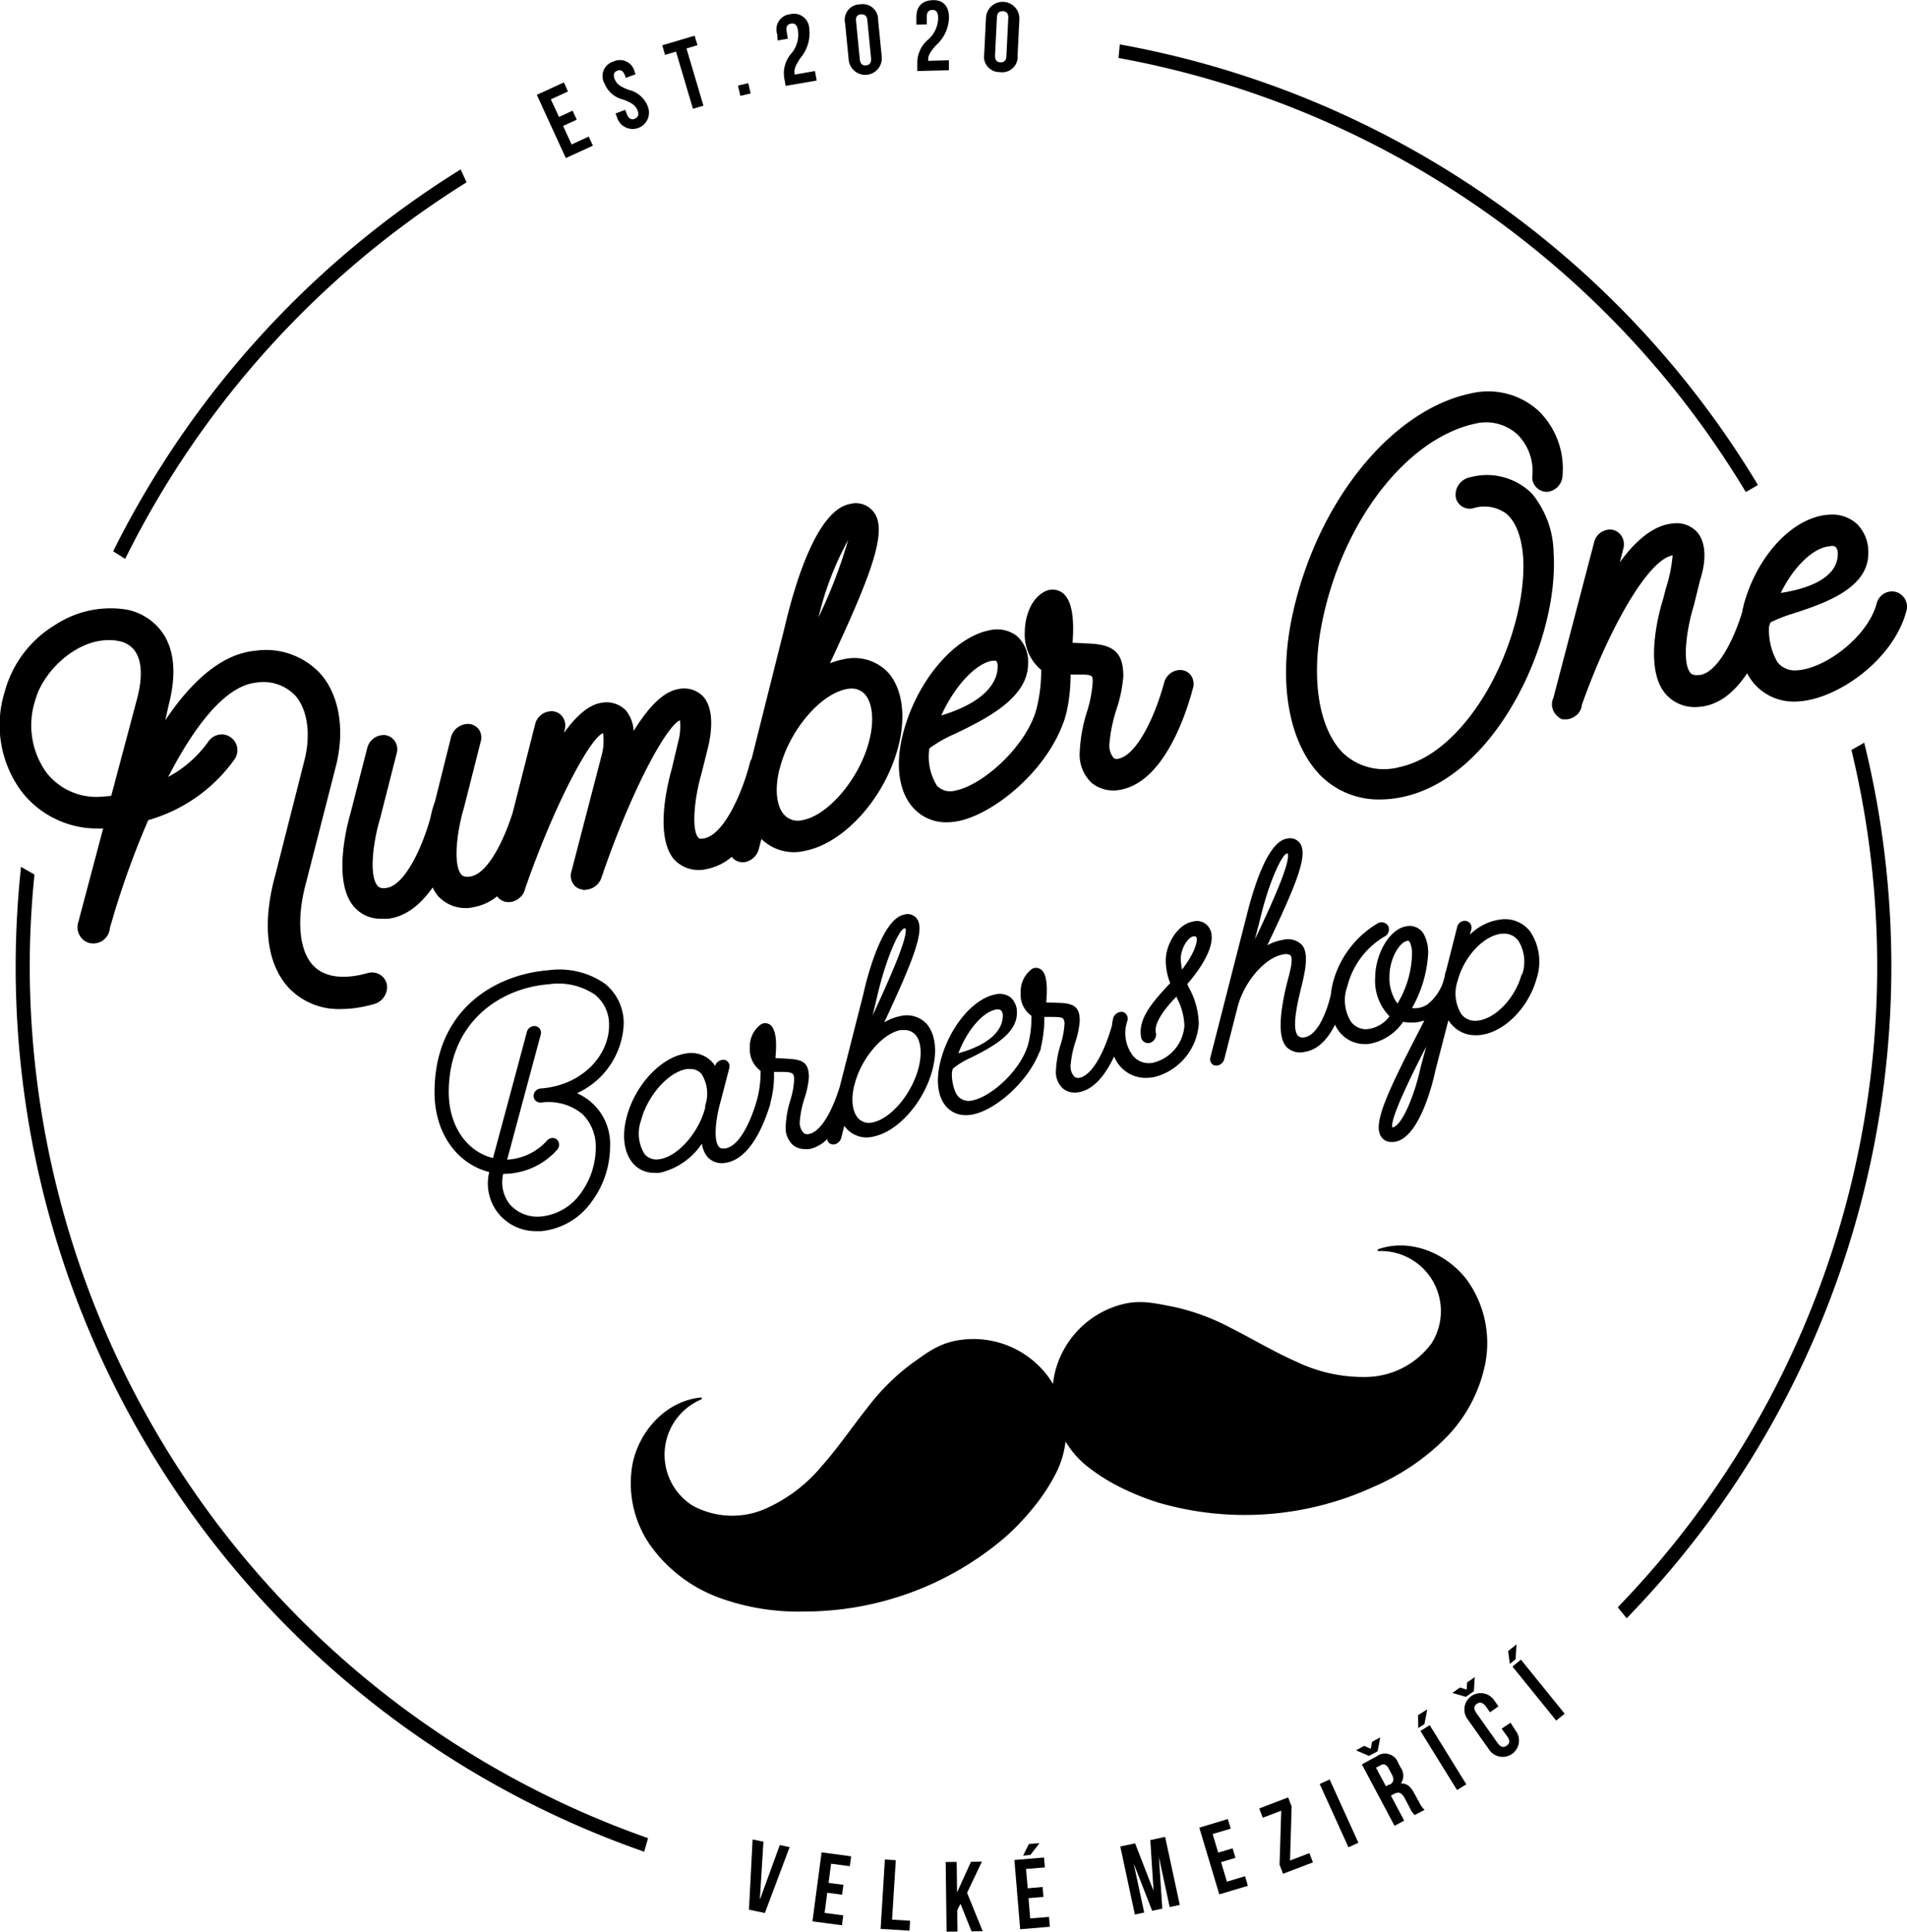 <svg xmlns="http://www.w3.org/2000/svg" viewBox="0 0 214.82 217.53"><title>logo-black</title><g id="Vrstva_2" data-name="Vrstva 2"><g id="grafika"><polygon points="85.63 213.85 85.6 213.84 86 207.4 84.78 207.15 84.37 215.06 86.16 215.43 88.95 208.01 87.84 207.78 85.63 213.85"/><polygon points="91.52 216.37 94.84 216.81 94.99 215.7 92.89 215.42 93.19 213.15 94.86 213.37 95.01 212.26 93.34 212.04 93.62 209.88 95.73 210.16 95.88 209.05 92.55 208.6 91.52 216.37"/><polygon points="100.91 209.48 99.68 209.41 99.2 217.22 102.45 217.42 102.52 216.3 100.49 216.18 100.91 209.48"/><polygon points="110.61 209.64 109.38 209.66 107.83 213.07 107.81 213.07 107.77 209.68 106.53 209.69 106.63 217.53 107.86 217.52 107.83 215.11 108.2 214.39 109.44 217.5 110.7 217.48 108.94 213.16 110.61 209.64"/><polygon points="116.05 216.04 115.86 213.76 117.54 213.62 117.45 212.5 115.77 212.65 115.58 210.47 117.7 210.3 117.61 209.18 114.27 209.46 114.92 217.26 118.26 216.98 118.17 215.87 116.05 216.04"/><polygon points="115.9 207.66 115.25 208.97 116.07 208.89 117.1 207.56 115.9 207.66"/><polygon points="129.58 207.22 129.94 212.83 129.91 212.84 127.87 207.59 126.2 207.94 127.84 215.6 128.89 215.38 127.73 209.96 127.75 209.96 129.79 215.18 130.93 214.94 130.56 209.27 130.58 209.27 131.76 214.76 132.9 214.52 131.25 206.86 129.58 207.22"/><polygon points="138.21 211.9 137.55 209.7 139.17 209.22 138.85 208.15 137.23 208.63 136.6 206.54 138.64 205.93 138.31 204.85 135.1 205.82 137.35 213.33 140.57 212.37 140.25 211.29 138.21 211.9"/><polygon points="145.32 209.52 145.5 203.44 145.11 202.41 141.85 203.66 142.25 204.7 144.33 203.91 144.14 209.99 144.53 211.01 147.9 209.73 147.5 208.69 145.32 209.52"/><rect x="150.22" y="200.3" width="1.23" height="7.83" transform="translate(-70.97 80.7) rotate(-24.44)"/><path d="M159.3,201.93c-.38-.72-.84-1.14-1.5-1.08v0a1.55,1.55,0,0,0,0-1.77l-.29-.54a1.58,1.58,0,0,0-2.46-.73l-1.64.88,3.68,6.92,1.09-.58-1.5-2.82.38-.2c.49-.26.84-.14,1.18.5l.58,1.09a2.4,2.4,0,0,0,.55.8l1.11-.59a2.27,2.27,0,0,1-.57-.78Zm-2.76-1-.42.22L155,199.07l.53-.28c.38-.21.67-.08.93.42l.36.68C157.09,200.44,156.94,200.75,156.54,201Z"/><polygon points="154.41 196.94 153.67 196.61 152.75 197.11 154.21 197.74 155.19 197.22 155.48 195.65 154.56 196.15 154.41 196.94"/><rect x="161.98" y="194.02" width="1.23" height="7.83" transform="translate(-79.84 115.22) rotate(-31.76)"/><polygon points="160.46 194.16 160.78 192.5 159.75 193.14 159.76 194.6 160.46 194.16"/><path d="M170.16,194l-1,.67.65.91c.33.46.24.76-.08,1s-.64.21-1-.25l-2.44-3.45c-.32-.46-.24-.77.07-1s.64-.19,1,.26l.49.69.95-.67-.44-.62a1.84,1.84,0,1,0-3,2.12l2.35,3.32a1.84,1.84,0,1,0,3-2.12Z"/><polygon points="164.46 190.04 163.6 190.65 165.13 191.09 166.03 190.45 166.13 188.86 165.27 189.47 165.22 190.27 164.46 190.04"/><polygon points="170.08 187.38 170.73 186.86 170.83 185.18 169.89 185.93 170.08 187.38"/><rect x="172.7" y="186.42" width="1.23" height="7.83" transform="translate(-81.15 151.44) rotate(-38.99)"/><polygon points="66.79 16.4 66.32 15.38 64.39 16.27 63.43 14.18 64.97 13.48 64.5 12.46 62.97 13.17 62.05 11.19 63.98 10.3 63.52 9.28 60.47 10.68 63.74 17.8 66.79 16.4"/><path d="M70.23,11.22c1,.38,1.38.69,1.59,1.22s0,.8-.33.94-.67,0-.86-.49l-.2-.52-1.09.41.17.45a1.84,1.84,0,1,0,3.44-1.29,3,3,0,0,0-2.13-1.82c-1-.38-1.38-.69-1.58-1.22s-.06-.8.3-.94.65,0,.85.51l.11.3,1.09-.41-.09-.23A1.7,1.7,0,0,0,69.1,6.93a1.7,1.7,0,0,0-1,2.48A3,3,0,0,0,70.23,11.22Z"/><polygon points="76.15 5.81 78.06 12.25 79.24 11.9 77.33 5.46 78.57 5.09 78.25 4.02 74.6 5.1 74.92 6.18 76.15 5.81"/><rect x="83.25" y="9.49" width="1.19" height="1.19" transform="translate(-0.09 19.38) rotate(-13.18)"/><path d="M87.6,4.56l1.15-.2-.14-.83c-.1-.55.11-.8.5-.87s.66.08.78.77a3.29,3.29,0,0,1-.77,2.62,3.39,3.39,0,0,0-.79,2.67l.17.95L92,9.07,91.8,8l-2.29.4a1,1,0,0,1,0-.16c-.07-.41.06-.81.65-1.7a4.3,4.3,0,0,0,1-3.31,1.72,1.72,0,0,0-2.14-1.63,1.71,1.71,0,0,0-1.47,2.25Z"/><path d="M95.6,6.69a1.87,1.87,0,1,0,3.72-.37l-.4-4.06A1.74,1.74,0,0,0,96.87.49,1.74,1.74,0,0,0,95.2,2.63ZM97,1.61c.39,0,.66.15.71.71l.41,4.21c.05.56-.17.79-.56.83s-.65-.15-.71-.71l-.41-4.21C96.36,1.88,96.59,1.64,97,1.61Z"/><path d="M104.4,2.75l0-.84c0-.56.23-.78.62-.79s.64.17.66.88a3.28,3.28,0,0,1-1.15,2.48A3.4,3.4,0,0,0,103.33,7l0,1,3.56-.09,0-1.12-2.33.06a.75.75,0,0,1,0-.17c0-.41.18-.79.89-1.59a4.3,4.3,0,0,0,1.45-3.14c0-1.25-.67-2-1.88-1.93s-1.82.76-1.79,2l0,.76Z"/><path d="M112.63,8.12a1.74,1.74,0,0,0,2-1.87l.2-4.07A1.87,1.87,0,1,0,111.07,2l-.2,4.07A1.74,1.74,0,0,0,112.63,8.12ZM112.3,2c0-.56.29-.76.68-.74s.63.25.6.8l-.21,4.22c0,.56-.29.76-.68.74s-.62-.24-.6-.8Z"/><path d="M11.16,93.3l.46,0L8.84,103.78a1.22,1.22,0,0,0-.08.34A1.76,1.76,0,0,0,9,105.38a1.73,1.73,0,0,0,1.09.82,1.87,1.87,0,0,0,2.24-1.39l.06-.33a95.77,95.77,0,0,1,4.31-12.12,18,18,0,0,0,9.7-6.82,1.8,1.8,0,0,0,.32-1.35A1.78,1.78,0,0,0,25.94,83a1.69,1.69,0,0,0-1.3-.26,1.84,1.84,0,0,0-1.19.8,13.17,13.17,0,0,1-4.5,3.95c3.45-6.69,6.87-10.34,9.94-10.62a4.94,4.94,0,0,1,4.46,1.56c1.33,1.62,1.68,4.41.92,7.29L31,98.59c-1.54,5.61-.93,10.16,1.69,12.82a7.75,7.75,0,0,0,5.74,2.22,12.17,12.17,0,0,0,1.36-.08,15.22,15.22,0,0,0,2.39-.49,2,2,0,0,0,1.41-2.16,1.69,1.69,0,0,0-.76-1.12,1.74,1.74,0,0,0-1.37-.21h0c-1.9.54-4.51.84-6.13-.79s-2-5.21-.83-9.46l3.3-12.89c1.07-4.05.48-7.95-1.58-10.42a8.34,8.34,0,0,0-7.43-2.73c-3.48.31-6.89,2.94-10.17,7.83L19,79.4c.85-3.28.68-5.93-.51-7.87a6.45,6.45,0,0,0-4.16-2.87,11.37,11.37,0,0,0-8.14,1.73A12.61,12.61,0,0,0,.54,77.87,12.57,12.57,0,0,0,2.41,89.11,10.77,10.77,0,0,0,11.16,93.3ZM4,78.77c.81-3,4.31-6.54,8-6.68h.32a4.56,4.56,0,0,1,1.09.11,2.79,2.79,0,0,1,1.9,1.28c.68,1.11.73,2.89.15,5.14l-2.93,11c-.5.06-1,.1-1.51.12a7.12,7.12,0,0,1-5.83-2.79A9.13,9.13,0,0,1,4,78.77Z"/><path d="M50.81,83,49,90.25A11.17,11.17,0,0,0,48.51,92c-.81,3.06-2.82,7.72-5,8-.62.08-.86-.09-1-.27-1-1.23-.41-5.2.3-7.53l1.87-7.34a1.65,1.65,0,0,0-.18-1.36,1.59,1.59,0,0,0-1.12-.72,1.92,1.92,0,0,0-2,1.42l-1.87,7.28c0,.07-2.3,7.34.29,10.54a3.92,3.92,0,0,0,3.2,1.44,6.11,6.11,0,0,0,.74,0c1.84-.23,3.51-1.41,5-3.52a4.58,4.58,0,0,0,.57.93,4.2,4.2,0,0,0,4,1.3A5.94,5.94,0,0,0,56,100.94a1.62,1.62,0,0,0,1,.63,1.79,1.79,0,0,0,.56,0,1.94,1.94,0,0,0,.76-.3,1.49,1.49,0,0,0,.24-.19l.17-.15a2,2,0,0,0,.42-.84c3.33-9.59,7.35-17,8.78-17.53a6.11,6.11,0,0,1-.16,2.51L64.37,98.14a1.65,1.65,0,0,0,.21,1.41,1.43,1.43,0,0,0,1,.62l.19.07.43-.07a2,2,0,0,0,1.54-1.29c3.18-9.39,7.2-17,8.85-17.77a6.38,6.38,0,0,1-.2,2.45l-.71,3c0,.07-2.24,7.23.24,10.21a3.79,3.79,0,0,0,3.68,1.1,6.19,6.19,0,0,0,2.83-1.38,1.49,1.49,0,0,0,1,.59,1.29,1.29,0,0,0,.5,0,2,2,0,0,0,1.54-1.44l.3-1.16a5.24,5.24,0,0,0,4.88,1.34c4.44-.84,9.08-6,10.56-11.81.87-3.4.43-6.49-1.17-8.28a5.25,5.25,0,0,0-5-1.49,8.46,8.46,0,0,0-1.55.46c4.58-9.8,6.5-14.79,5-16.94a2.52,2.52,0,0,0-2.77-1c-3.71.71-6.19,9-7.33,13.87L84.67,85.45a1.77,1.77,0,0,0-.21.51c-.75,3-2.81,8-5.13,8.45-.52.09-.62,0-.68-.1-.77-.88-.43-4.46.36-7.15L79.8,84c.4-1.79.62-4.21-.6-5.58a3,3,0,0,0-2.82-.81c-1.57.28-3.2,1.8-5,4.71A4,4,0,0,0,70.5,80a3.05,3.05,0,0,0-2.82-.84c-1.3.22-2.67,1.33-4.15,3.37l.1-.42a1.71,1.71,0,0,0-.26-1.38,1.51,1.51,0,0,0-1.08-.63,1.91,1.91,0,0,0-2,1.43l-2.54,10c-1,3.14-2.81,6.9-4.79,7.18-.63.09-.86-.07-1-.24-1-1.2-.41-5.18.31-7.53l1.87-7.38A1.64,1.64,0,0,0,54,82.23a1.57,1.57,0,0,0-1.12-.7A2,2,0,0,0,50.81,83ZM95.54,60.82a55.24,55.24,0,0,1-3.33,8.68A34.31,34.31,0,0,1,95.54,60.82ZM87.77,86.77l.12-.42c1.11-4.18,4.53-8.19,7.48-8.75a2.87,2.87,0,0,1,.55-.06,2,2,0,0,1,1.52.66c.87,1,1.05,3,.47,5.24-1.07,4.2-4.57,8.36-7.48,8.91a2.1,2.1,0,0,1-2.08-.58C87.48,90.85,87.26,88.92,87.77,86.77Z"/><path d="M117.29,75.44a17.67,17.67,0,0,1-.52,4.34c-1.07,4.16-6,8.64-9.16,9.25a2.06,2.06,0,0,1-2.07-.56,6.19,6.19,0,0,1-.85-4.19,14.13,14.13,0,0,1,2.93-1.66c3.46-1.68,8.19-4,8.19-7.88a3.87,3.87,0,0,0-1.26-3.12,3.68,3.68,0,0,0-3.13-.63c-4,.79-8.22,5.81-9.71,11.68-.89,3.5-.46,6.53,1.18,8.32a4.94,4.94,0,0,0,3.76,1.61,6.78,6.78,0,0,0,1.28-.13c3.91-.76,9.72-5.42,11.79-10.91l.24-.65c0-.11.06-.23.09-.35l.1-.38v0a19.41,19.41,0,0,0,.45-4.22h.26c2.23,0,2.23,0,2.23.84a14,14,0,0,1-.65,3.37,17.38,17.38,0,0,0-.81,4.51A4.35,4.35,0,0,0,123,88.19a3.93,3.93,0,0,0,3.25.74c5.66-1.07,8-11.05,8.15-11.48a1.69,1.69,0,0,0-.25-1.4,1.5,1.5,0,0,0-1.12-.6,1.9,1.9,0,0,0-1.9,1.47c-1.1,4-3.13,8.15-5.18,8.53a.54.54,0,0,1-.5-.1,2.13,2.13,0,0,1-.48-1.53,17.13,17.13,0,0,1,.82-4,15.64,15.64,0,0,0,.75-3.65c0-2.6-1-3.6-3.94-3.7l-1.78-.09c.24-3.12-.17-5-1.25-5.7a1.9,1.9,0,0,0-2,0c-1.57.89-2.13,3-2.13,4.51A5.15,5.15,0,0,0,117.29,75.44Zm-5.58-1c.28-.06.45-.05.52,0a1,1,0,0,1,.15.67c0,1.11-.65,3.74-6.35,5.46C107.52,77.32,109.82,74.79,111.71,74.42Z"/><path d="M173,54.81a1.65,1.65,0,0,0,1.25.58h0A1.9,1.9,0,0,0,176,53.74a9.1,9.1,0,0,0-2.67-7.46,8.42,8.42,0,0,0-7.53-2C156.54,46.15,148,57,145.44,70c-1.41,7.29-.16,13.77,3.33,17.35a9.28,9.28,0,0,0,6.69,2.68,12,12,0,0,0,2.59-.29c4.87-1.05,9.4-5,12.76-11.08,2.91-5.25,4.52-11.54,4.2-16.4a10.78,10.78,0,0,0-2.4-6.63,7.17,7.17,0,0,0-7-1.88A2,2,0,0,0,164,56.06a1.6,1.6,0,0,0,2.07,1.14,4.21,4.21,0,0,1,3.51.57c1.53,1.18,1.9,3.62,2,5,.26,4.22-1.17,9.76-3.74,14.45-1.3,2.38-4.9,8.05-10.25,9.18a6.7,6.7,0,0,1-6.3-1.6c-2.68-2.68-3.61-8.18-2.43-14.36,2.22-11.56,9.56-21.13,17.45-22.76a5.22,5.22,0,0,1,4.63,1.25,5.82,5.82,0,0,1,1.68,4.64A1.58,1.58,0,0,0,173,54.81Z"/><path d="M214.6,67.48a1.73,1.73,0,0,0-1.06-.83,1.78,1.78,0,0,0-2.12,1.25c-1,3.86-5.93,7.46-9.05,7.59a2.48,2.48,0,0,1-2.15-.93,7.25,7.25,0,0,1-.94-4l.15-.46a16.12,16.12,0,0,1,2.54-1c3.38-1.1,8.49-2.77,8.49-6.78a4.44,4.44,0,0,0-1.24-3.28,4.12,4.12,0,0,0-3-1.09c-4.09.11-8.32,4.54-9.83,10.3,0,.14-.07.28-.1.42l0,.13c-1,3.38-2.93,7.08-4.9,7.22-.68.05-.9-.12-1-.29-.95-1.22-.34-5.11.41-7.52l.71-2.88c.42-1.29.95-3.68-.21-5.26a3.08,3.08,0,0,0-2.83-1.12c-2,.16-4,1.63-6,4.37l.42-1.63a1.77,1.77,0,0,0-.25-1.36,1.57,1.57,0,0,0-1.05-.68,1.85,1.85,0,0,0-2,1.36L175,78.54l-.09.24a1.77,1.77,0,0,0-.07.76,1.79,1.79,0,0,0,.61,1.12A1.32,1.32,0,0,0,176,81a1.39,1.39,0,0,0,.32,0l.26,0a1.94,1.94,0,0,0,.73-.27l.27-.19.19-.15.1-.16a2.12,2.12,0,0,0,.3-.63l0-.15c2.81-8,7.31-16.38,10.25-16.91a16.59,16.59,0,0,1-.75,3.68l-.33,1.27c-.1.3-2.34,7.32.17,10.52a4.35,4.35,0,0,0,3.91,1.59c2-.15,3.83-1.42,5.39-3.78a6.49,6.49,0,0,0,.65,1A5.91,5.91,0,0,0,202.43,79c4.49-.18,10.85-4.67,12.31-10.16A1.67,1.67,0,0,0,214.6,67.48Zm-8.38-6h.09a.74.74,0,0,1,.5.14,1.17,1.17,0,0,1,.21.8c0,2.18-2.32,3.73-6.42,4.35C202.07,63.77,204.35,61.57,206.22,61.52Z"/><path d="M70.26,115.33a5.69,5.69,0,0,0-2.14-4.57,9,9,0,0,0-6.32-1.5c-5.93.46-12.85,4.35-12.85,13.76,0,4.12,2.05,7.46,5.36,8.72.25.09.52.18.8.25a5.39,5.39,0,0,0,1.09,4.73,5.5,5.5,0,0,0,4.27,1.93h.45a7.89,7.89,0,0,0,5.72-3.31,10.45,10.45,0,0,0,2.08-6.12A6.24,6.24,0,0,0,65,123.11,9,9,0,0,0,70.26,115.33Zm-9.36,7.25a.85.85,0,0,0-.79.84.76.76,0,0,0,.24.55.86.86,0,0,0,.57.2,6,6,0,0,1,4.69,1.29,5.17,5.17,0,0,1,1.5,3.87,8.74,8.74,0,0,1-1.72,5.09A6.21,6.21,0,0,1,60.89,137a4.15,4.15,0,0,1-3.45-1.36,4,4,0,0,1-.75-3.45h.15a8.09,8.09,0,0,0,5.92-2.71.83.83,0,0,0,0-1.12.73.73,0,0,0-.53-.21.85.85,0,0,0-.6.28,6.45,6.45,0,0,1-4.5,2.16c1.49-5.55,2.26-8.42,3.78-14.07a.74.74,0,0,0-.07-.6.74.74,0,0,0-.48-.36.88.88,0,0,0-1,.62c-1.53,5.72-2.31,8.6-3.82,14.23-.23-.05-.44-.12-.64-.19-2.68-1-4.35-3.79-4.35-7.23,0-7.78,5.67-11.71,11.28-12.15A7.36,7.36,0,0,1,67,112a4.29,4.29,0,0,1,1.61,3.43C68.65,118.68,65.75,122.22,60.89,122.58Z"/><path d="M88.51,126.85a2.55,2.55,0,0,0,.81,2.09,2.12,2.12,0,0,0,1.36.46,2.66,2.66,0,0,0,.5,0,3.94,3.94,0,0,0,2-1.13.7.7,0,0,0,.12.33.65.65,0,0,0,.49.27H94a1,1,0,0,0,.76-.72l.35-1.37a2.69,2.69,0,0,0,.29.36,3.06,3.06,0,0,0,3,.85c2.79-.57,5.72-3.91,6.66-7.6.54-2.13.28-4-.7-5.12a3.08,3.08,0,0,0-3-.83,5.85,5.85,0,0,0-1.75.69c3.34-7.15,4.58-10.38,3.69-11.65a1.31,1.31,0,0,0-1.49-.47c-2.33.49-4,6.4-4.55,8.92L94.6,122.37c-.73,2.39-2,5.06-3.49,5.34a.67.67,0,0,1-.59-.13,1.71,1.71,0,0,1-.43-1.25,11.36,11.36,0,0,1,.55-2.69,10,10,0,0,0,.48-2.3c0-1.53-.54-2-2.22-2.1l-1.55-.09c.2-2.09,0-3.36-.65-3.78a.93.93,0,0,0-1,0A3.09,3.09,0,0,0,84.47,118a3,3,0,0,0,1.21,2.6,12.1,12.1,0,0,1-.34,3v0c-.37,1.49-1.73,5.42-3.61,5.72-.54.08-.69-.11-.75-.18-.67-.78-.3-3.38.17-5l1-3.85a.75.75,0,0,0-.09-.63.7.7,0,0,0-.51-.31,1,1,0,0,0-1,.69,4.52,4.52,0,0,0-.29-.4,3.22,3.22,0,0,0-3-1c-2.81.42-5.74,3.57-6.67,7.17-.55,2.11-.3,4,.7,5.18a3.13,3.13,0,0,0,2.44,1.09,4,4,0,0,0,.55,0,7.78,7.78,0,0,0,4.79-3.3,3,3,0,0,0,.62,1.5,2.19,2.19,0,0,0,2.09.66c3-.49,4.53-5.09,5-6.65l0-.1a11.72,11.72,0,0,0,.41-3.48h.52c1.55,0,1.75.06,1.75.88A9.36,9.36,0,0,1,89,124,11.13,11.13,0,0,0,88.51,126.85ZM98.86,112c.94-4,2.4-7.31,3-7.45H102c.35.93-1.94,6-3.7,9.81Zm-2.64,10.27.08-.27c.75-2.85,3.11-5.62,5.15-6a2.27,2.27,0,0,1,.45,0,1.6,1.6,0,0,1,1.2.51c.64.69.79,2.12.38,3.72-.74,2.92-3.1,5.74-5.15,6.16a1.66,1.66,0,0,1-1.65-.45C96,125.17,95.85,123.83,96.22,122.28ZM79.44,124.5l0,.23c-.74,2.87-3.11,5.53-5.16,5.81a1.76,1.76,0,0,1-1.66-.56,4.36,4.36,0,0,1-.41-3.79c.73-2.83,3.1-5.49,5.17-5.8l.37,0a1.6,1.6,0,0,1,1.28.56A4.15,4.15,0,0,1,79.44,124.5Z"/><path d="M136.32,104.68a1.63,1.63,0,0,0-2-.88c-1.69.31-3,2.59-3,4.34a7,7,0,0,0,.5,2.57l-.14.15-.23.25,0,0c-1.51,1.65-3.4,3.7-2.87,5.84a.78.78,0,0,0,.43.45.8.8,0,0,0,.64,0,1,1,0,0,0,.56-1.1c-.22-.87.62-2.34,2.31-4.06l.1.23a7.08,7.08,0,0,1,.8,3.05,4.63,4.63,0,0,1-3.38,4.12,2.32,2.32,0,0,1-2.41-.74,4.21,4.21,0,0,1-.61-4,.83.83,0,0,0-.14-.66.68.68,0,0,0-.49-.29,1,1,0,0,0-1,.75,6.81,6.81,0,0,0-.13.72.47.47,0,0,0,0,.06c-.7,2.51-2.07,5.56-3.64,5.89a.69.69,0,0,1-.59-.12,1.67,1.67,0,0,1-.43-1.24,11.44,11.44,0,0,1,.55-2.7,10.19,10.19,0,0,0,.48-2.31c0-1.32-.36-2-2.23-2.06l-1.55-.05c.2-2.09,0-3.35-.64-3.75a.92.92,0,0,0-1,0,3.19,3.19,0,0,0-1.23,2.7,2.87,2.87,0,0,0,1.21,2.55,12.19,12.19,0,0,1-.35,3.12c-.75,2.89-4.06,5.94-6.25,6.4a1.65,1.65,0,0,1-1.65-.43c-.63-.67-.92-2.79-.55-3.18a9.36,9.36,0,0,1,2-1.2c2.18-1.1,5.16-2.61,5.16-5a2.2,2.2,0,0,0-.71-1.78,2.06,2.06,0,0,0-1.79-.32c-2.53.54-5.16,3.77-6.11,7.52-.55,2.19-.3,4.07.7,5.15a2.86,2.86,0,0,0,2.17.91,4,4,0,0,0,.84-.09c2.51-.53,6.07-3.6,7.39-6.9a3.56,3.56,0,0,0,.21-.49l0-.11c0-.1.05-.21.08-.32l0-.06s0,0,0,0a13.49,13.49,0,0,0,.31-3.09h.49c.88,0,1.41,0,1.62.18a.91.91,0,0,1,.16.65,9.46,9.46,0,0,1-.44,2.3,11.3,11.3,0,0,0-.52,2.88,2.5,2.5,0,0,0,.81,2.07,2.08,2.08,0,0,0,1.32.44,2.62,2.62,0,0,0,.54-.06c1.78-.37,3.05-2.23,3.88-4a4.24,4.24,0,0,0,.71,1.13,3.77,3.77,0,0,0,2.9,1.27,4.93,4.93,0,0,0,.93-.09,6.67,6.67,0,0,0,5-6,8.76,8.76,0,0,0-1.13-4.1l-.17-.37C136,108.23,136.92,105.94,136.32,104.68Zm-24.17,9a1.38,1.38,0,0,1,.28,0,.51.51,0,0,1,.32.09.85.85,0,0,1,.21.68c0,.84-.5,2.91-5,4.16C108.93,116.05,110.67,114,112.15,113.7Zm21-4.54a5.29,5.29,0,0,1-.13-1.26c0-1,.76-2.31,1.4-2.43l.16,0c.14,0,.17.06.19.09C134.91,105.78,134.85,106.93,133.18,109.16Z"/><path d="M172.37,104.9a3.57,3.57,0,0,0-2.87-1.39h-.1a6,6,0,0,0-3.82,1.75l.15-.57a.76.76,0,0,0-.07-.62.78.78,0,0,0-.5-.36.88.88,0,0,0-1,.64l-1.27,5a1.11,1.11,0,0,0-.09.24,5.42,5.42,0,0,1-2,3.52,2.57,2.57,0,0,1-1.74.41,14,14,0,0,0,1.82-6.17,4.34,4.34,0,0,0-.45-2.07,1.83,1.83,0,0,0-1.8-1c-2.13.19-3.72,3.24-3.72,5.84a5.67,5.67,0,0,0,1.62,4.33A3.61,3.61,0,0,1,154,115.9a2.14,2.14,0,0,1-1.79-.81,4.55,4.55,0,0,1-.44-4,9.1,9.1,0,0,1,4.17-5.61.91.91,0,0,0,.47-1.12.78.78,0,0,0-.45-.43.84.84,0,0,0-.68,0,11,11,0,0,0-5.15,6.82,9.14,9.14,0,0,0-.21,1.25c-.39,1.68-1.4,4.59-3,4.82a.76.76,0,0,1-.71-.19c-.46-.5-.43-1.9.1-4.28l.22-.93c.49-2,.95-4,.14-5a2.2,2.2,0,0,0-2.14-.58,5.51,5.51,0,0,0-1.77.61c3.21-6.74,4.61-10.09,3.7-11.46a1.37,1.37,0,0,0-1.48-.55c-2.05.31-3.61,4.9-4.56,8.71l-4.07,15.92a.76.76,0,0,0,.1.65.62.62,0,0,0,.46.27l.12,0h.12a1,1,0,0,0,.76-.7l1.53-6c.78-2.85,3.14-5.51,5.14-5.81a1,1,0,0,1,.8.11c.3.37,0,1.64-.31,2.76-.12.47-.24.95-.34,1.41-.69,3.32-.62,5.28.22,6.17a2.17,2.17,0,0,0,2,.53c1.6-.23,2.7-1.6,3.44-3.07a4,4,0,0,0,.51.84,3.66,3.66,0,0,0,2.79,1.35l.37,0a5.82,5.82,0,0,0,4-2.51,4.67,4.67,0,0,0,2.39-.15l-.57,1.12c-3.62,7-5.23,10.49-4.32,11.93a1.34,1.34,0,0,0,1.21.63H157c3-.29,4.54-7.29,4.7-8.07l1.46-5.64a3.38,3.38,0,0,0,.29.4,3.5,3.5,0,0,0,2.79,1.29h.19c2.79-.12,5.72-2.94,6.67-6.4A6.09,6.09,0,0,0,172.37,104.9Zm-31,.85.61-2.36c.92-3.92,2.41-7.19,3-7.28h.07C145.45,97,143.18,102,141.38,105.75Zm16,7.2a4.92,4.92,0,0,1-.85-3c0-2,1.16-3.93,2.06-4h0c.08,0,.17,0,.25.19a3,3,0,0,1,.23,1.29A11.27,11.27,0,0,1,157.43,113Zm2.65,7.28c-.66,3.1-2.12,6.63-3.17,6.73h0c-.31-.93,2.22-6,3.81-9.1Zm11.39-10.51c-.73,2.74-3.08,5.14-5.12,5.23a1.94,1.94,0,0,1-1.67-.74,4.43,4.43,0,0,1-.41-3.79c.74-2.81,3.1-5.23,5.14-5.28h.06a2,2,0,0,1,1.61.77A4.45,4.45,0,0,1,171.47,109.73Z"/><path d="M130.5,169.22a34.79,34.79,0,0,0,24.2-1.77,25.92,25.92,0,0,0,8.09-5.45,16.51,16.51,0,0,0,4.54-8.54,12.16,12.16,0,0,0-2.07-9.31c-2.27-3-6.38-4.75-10-3.47a.11.11,0,0,0,0,.21h0a6.77,6.77,0,0,1,6,10.39,9.31,9.31,0,0,1-7.1,3.78,17.33,17.33,0,0,1-8.07-1.69c-2.54-1.11-4.93-2.56-7.41-3.81a24.9,24.9,0,0,0-6.46-2.39c-2-.38-3.59-.8-5.63-.33a10.5,10.5,0,0,0-7.72,7.59,10.39,10.39,0,0,0-.25,1.42,10.65,10.65,0,0,0-.83-1.19A10.49,10.49,0,0,0,107.58,151c-2.05.42-3.35,1.48-5,2.65a25,25,0,0,0-4.87,4.88c-1.73,2.17-3.29,4.49-5.13,6.56A17.37,17.37,0,0,1,86,170a9.31,9.31,0,0,1-8-.46A6.77,6.77,0,0,1,79,157.59h0a.11.11,0,0,0-.05-.21c-3.86.37-6.87,3.67-7.67,7.35a12.17,12.17,0,0,0,2,9.33A16.52,16.52,0,0,0,81,179.92a26,26,0,0,0,9.63,1.56A34.78,34.78,0,0,0,113.36,173a28.37,28.37,0,0,0,3.16-3.36,21.3,21.3,0,0,0,2.51-3.89,10.43,10.43,0,0,0,1-3.42,10.44,10.44,0,0,0,2.32,2.7,21.23,21.23,0,0,0,3.9,2.48A28.65,28.65,0,0,0,130.5,169.22Z"/><path d="M52.56,20.53l-.67-1.45a106.36,106.36,0,0,0-39.14,43l1.35.86A104.78,104.78,0,0,1,52.56,20.53Z"/><path d="M196.66,55.41l1.37-.79A105.86,105.86,0,0,0,126.14,5L126,6.53A104.28,104.28,0,0,1,196.66,55.41Z"/><path d="M208.56,84.46A103.74,103.74,0,0,1,182.24,181l1,1.24A105.28,105.28,0,0,0,210,83.64Z"/><path d="M3.35,108.84c0-3.49.19-6.94.53-10.35l-1.51-.87A105.49,105.49,0,0,0,72.57,208.53L73,207A104.2,104.2,0,0,1,3.35,108.84Z"/></g></g></svg>